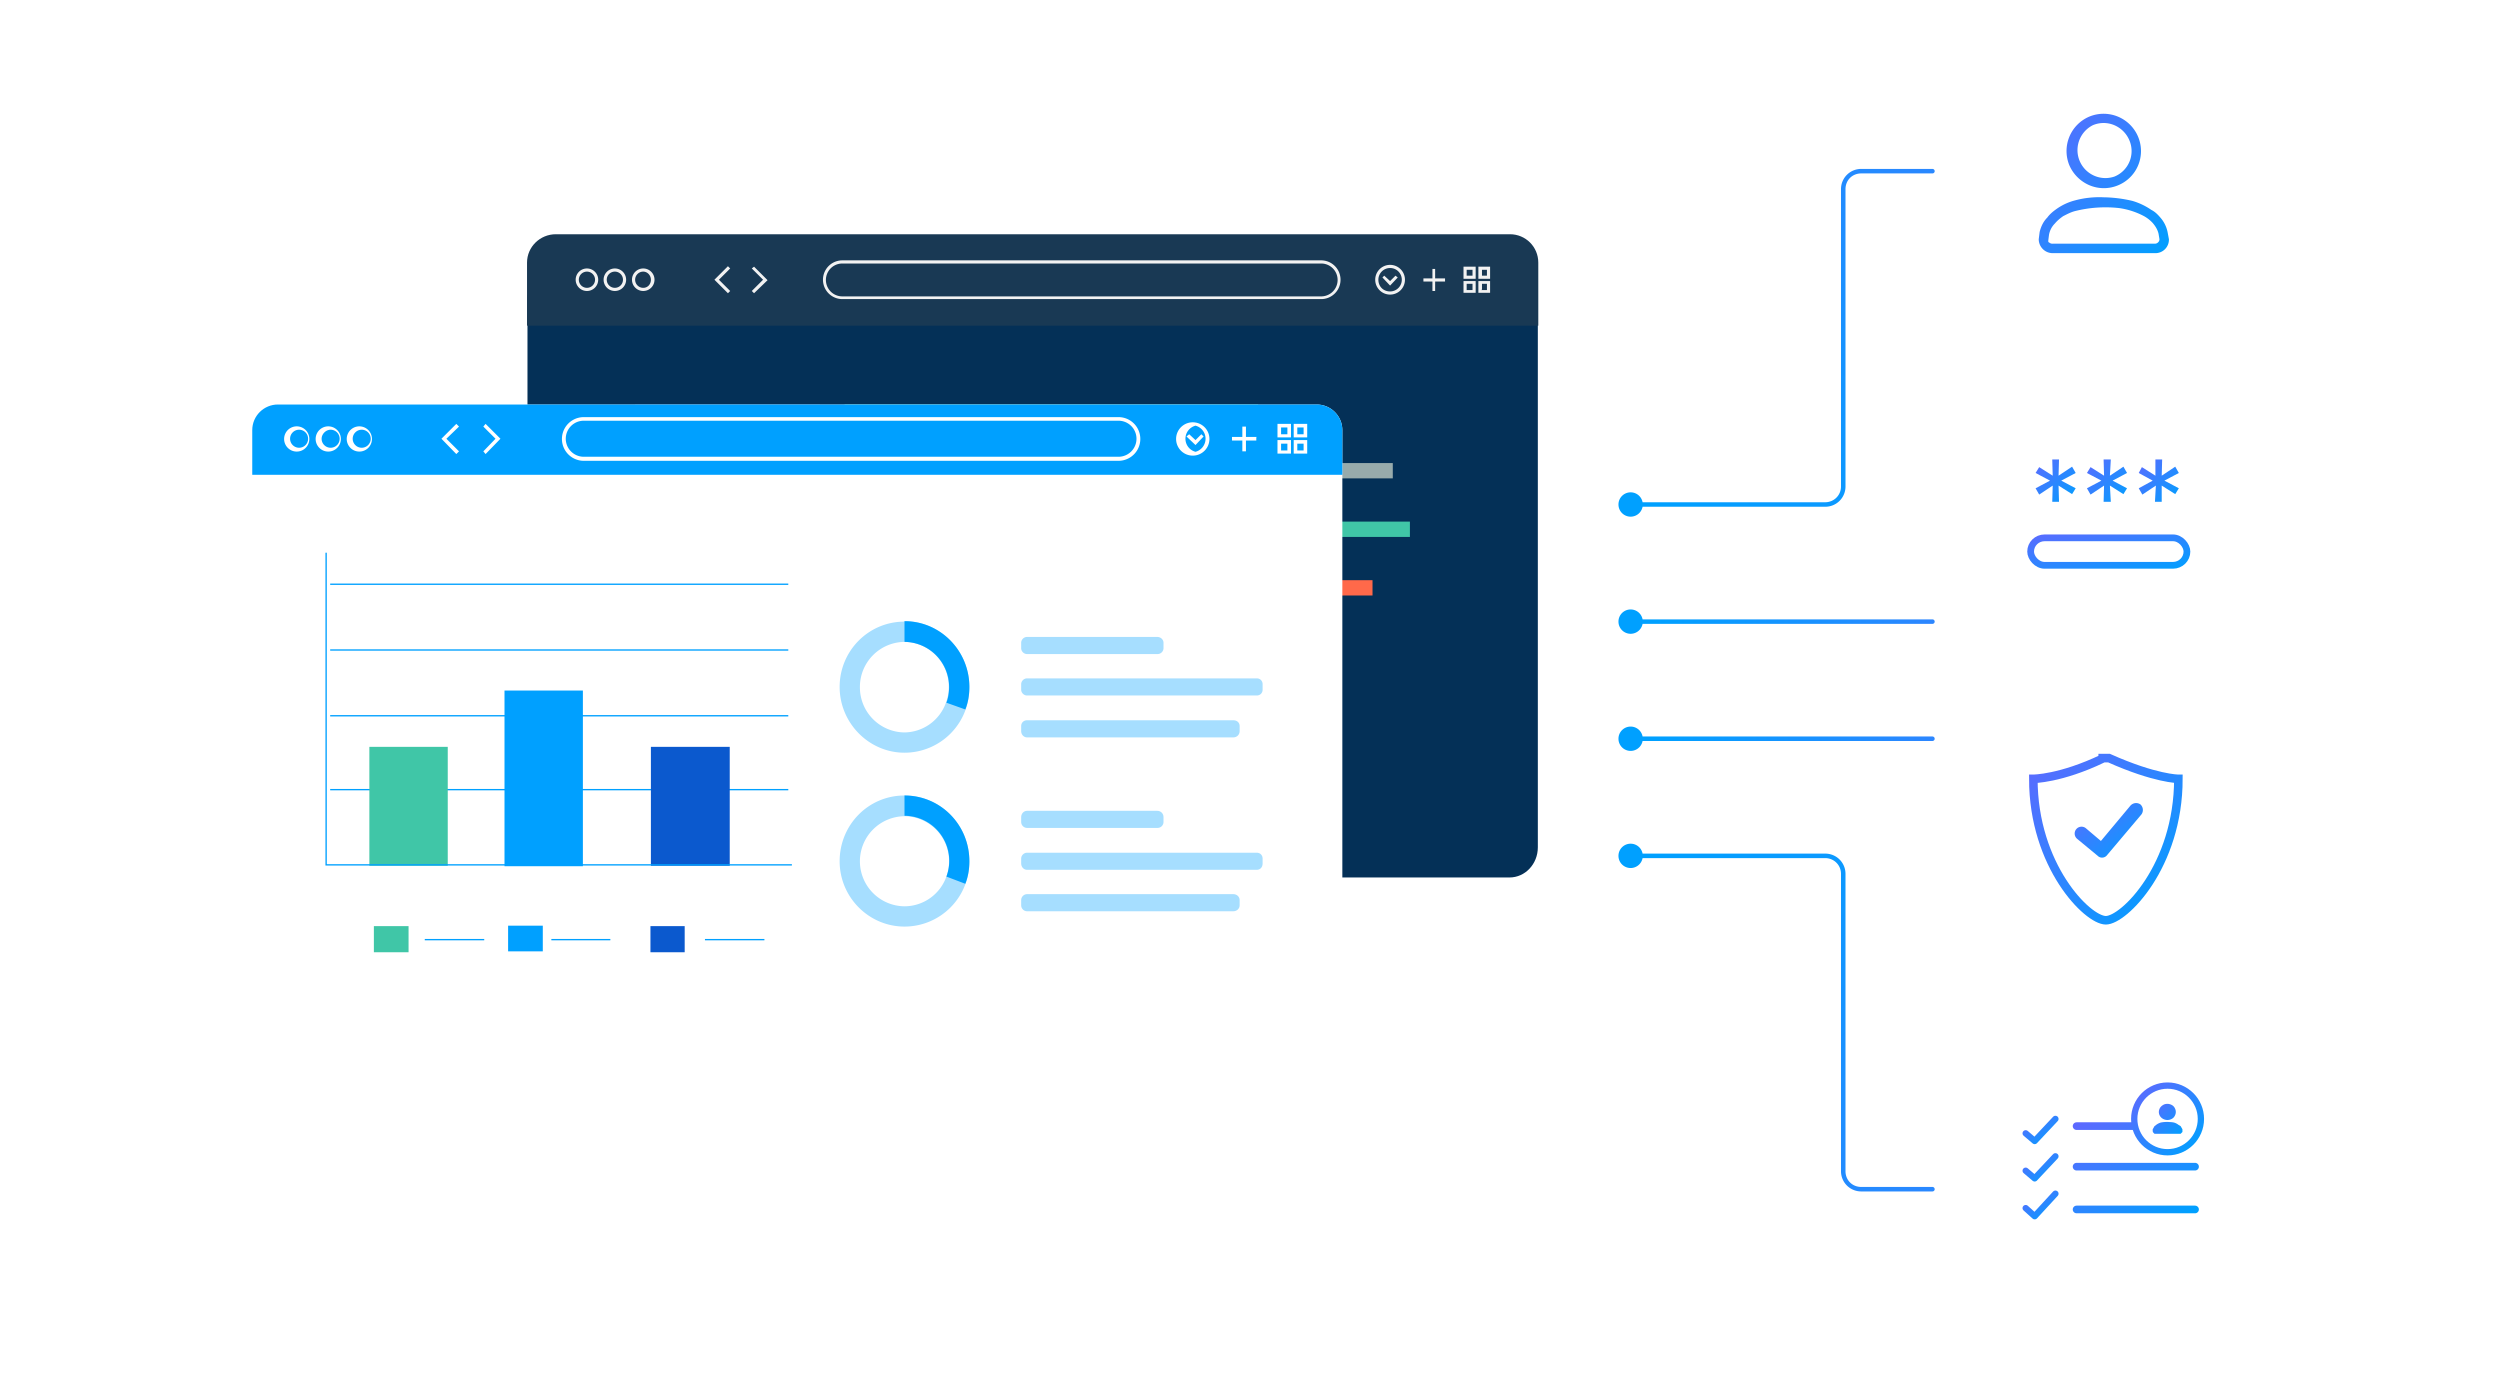 <svg xmlns="http://www.w3.org/2000/svg" width="555" height="305" fill="none" viewBox="0 0 555 305">
  <path fill="url(#a)" d="M429 138.5a.5.5 0 0 0 0-1v1Zm-64.3-.5a2.7 2.7 0 1 0-5.4 0 2.7 2.7 0 0 0 5.4 0Zm64.3-.5h-67v1h67v-1Z"/>
  <path fill="url(#b)" d="M429 164.5a.5.5 0 0 0 0-1v1Zm-64.3-.5a2.7 2.7 0 1 0-5.4 0 2.7 2.7 0 0 0 5.4 0Zm64.3-.5h-67v1h67v-1Z"/>
  <path fill="url(#c)" d="M364.7 112a2.7 2.7 0 1 0-5.4 0 2.7 2.7 0 0 0 5.4 0ZM429 38.5a.5.5 0 0 0 0-1v1Zm-15.8-.5v.5-.5Zm-8 74v.5-.5Zm0-.5H362v1h43.2v-1Zm4.5-3.5V42h-1v66h1Zm3.5-69.5H429v-1h-15.8v1Zm-3.5 3.5c0-2 1.5-3.5 3.5-3.5v-1c-2.5 0-4.5 2-4.5 4.5h1Zm-4.5 70.5c2.5 0 4.5-2 4.5-4.5h-1c0 2-1.6 3.5-3.5 3.5v1Z"/>
  <path fill="url(#d)" d="M364.7 190a2.7 2.7 0 1 1-5.4 0 2.7 2.7 0 0 1 5.4 0Zm64.3 73.5a.5.5 0 0 1 0 1v-1Zm-15.8.5v-.5.5Zm-8-74v-.5.5Zm0 .5H362v-1h43.2v1Zm4.5 3.5v66h-1v-66h1Zm3.5 69.5H429v1h-15.8v-1Zm-3.5-3.5c0 2 1.5 3.5 3.5 3.5v1c-2.5 0-4.5-2-4.5-4.5h1Zm-4.5-70.5c2.5 0 4.5 2 4.5 4.5h-1c0-2-1.6-3.5-3.5-3.5v-1Z"/>
  <g filter="url(#e)">
    <g filter="url(#f)">
      <path fill="#043057" d="M117.1 65c0-.6.6-1.1 1.2-1.1h222c.6 0 1.1.5 1.1 1.1v122.2c0 3.7-2.8 6.7-6.3 6.7H123.5c-3.5 0-6.4-3-6.4-6.7V65Z"/>
    </g>
    <path fill="#193954" d="M123.5 52h211.7c3.5 0 6.3 2.8 6.3 6.3v14H117v-14c0-3.5 2.9-6.3 6.4-6.3Z"/>
    <path fill="#F2F2F2" d="M130.3 64.6a2.5 2.5 0 1 1 0-5 2.5 2.5 0 0 1 0 5Zm0-4.3a1.8 1.8 0 1 0 0 3.6 1.8 1.8 0 0 0 0-3.6ZM136.5 64.6a2.5 2.5 0 1 1 0-5 2.5 2.5 0 0 1 0 5Zm0-4.3c-1 0-1.8.8-1.8 1.8a1.8 1.8 0 1 0 3.6 0c0-1-.8-1.8-1.8-1.8ZM142.8 64.6a2.5 2.5 0 1 1 0-5 2.5 2.5 0 0 1 0 5Zm0-4.3a1.8 1.8 0 0 0 0 3.6c1 0 1.7-.8 1.7-1.8s-.8-1.8-1.7-1.8ZM308.6 65.4a3.3 3.3 0 1 1 0-6.6 3.3 3.3 0 0 1 0 6.6Zm0-5.9a2.6 2.6 0 0 0-2.6 2.6c0 1.5 1.1 2.6 2.6 2.6a2.6 2.6 0 0 0 0-5.2Z"/>
    <path fill="#F2F2F2" d="m308.6 63.4-1.7-1.8.4-.4 1.3 1.2 1.2-1.2.5.4-1.7 1.8ZM161.6 65.1l-3-3 3-3 .5.5-2.5 2.5 2.5 2.5-.5.5ZM167.4 65.1l-.5-.5 2.5-2.5-2.5-2.5.5-.4 3 3-3 2.9ZM293.2 66.4H187a4.3 4.3 0 0 1 0-8.6h106.3a4.3 4.3 0 0 1 0 8.6ZM187 58.5a3.6 3.6 0 0 0 0 7.3h106.3a3.6 3.6 0 0 0 0-7.3H187ZM318.6 59.7h-.6v4.9h.6v-5Z"/>
    <path fill="#F2F2F2" d="M320.7 61.8H316v.7h4.8v-.7ZM327.6 61.9h-2.7v-2.7h2.7v2.7Zm-2-.7h1.3v-1.3h-1.3v1.3ZM327.6 65h-2.7v-2.6h2.7v2.7Zm-2-.6h1.3V63h-1.3v1.3ZM330.8 61.9h-2.6v-2.7h2.6v2.7Zm-2-.7h1.3v-1.3H329v1.3ZM330.8 65h-2.6v-2.6h2.6v2.7Zm-2-.6h1.3V63H329v1.3Z"/>
    <g clip-path="url(#g)">
      <path fill="#40C6A7" d="M215.7 154.8H141v3.4h74.7v-3.4Z"/>
      <path fill="#FF694A" d="M239.4 154.8h-17v3.4h17v-3.4ZM190.9 167.8H141v3.4H191v-3.4Z"/>
      <path fill="#98ABAC" d="M279.3 141.8h-94v3.4h94v-3.4Z"/>
      <path fill="#205B97" d="M177.3 141.8H141v3.4h36.3v-3.4Z"/>
      <path fill="#98ABAC" d="M283.7 128.8H157v3.4h126.7v-3.4Z"/>
      <path fill="#FF694A" d="M304.7 128.8H283v3.4h21.7v-3.4Z"/>
      <path fill="#205B97" d="M181.3 115.8H157v3.4h24.3v-3.4ZM181.3 102.8H157v3.4h24.3v-3.4Z"/>
      <path fill="#40C6A7" d="M320.6 115.8H188.2v3.4h132.4v-3.4ZM257.5 102.8h-69.3v3.4h69.3v-3.4Z"/>
      <path fill="#98ABAC" d="M309.2 102.8h-54.1v3.4h54.1v-3.4Z"/>
      <path fill="#40C6A7" d="M279.3 89.8h-91.8v3.4h91.8v-3.4Z"/>
      <path fill="#205B97" d="M181.9 89.8H141v3.4H182v-3.4Z"/>
    </g>
  </g>
  <g filter="url(#h)">
    <g filter="url(#i)">
      <path fill="#fff" d="M56 95.5c0-3.2 2.6-5.7 5.7-5.7h230.6c3.1 0 5.7 2.5 5.7 5.7v133c0 3.2-2.6 5.8-5.7 5.8H61.7a5.7 5.7 0 0 1-5.7-5.8v-133Z"/>
    </g>
    <path fill="#00A0FF" d="M56 95.5c0-3.2 2.6-5.7 5.7-5.7h230.6c3.1 0 5.7 2.5 5.7 5.7v9.9H56v-9.9Z"/>
    <path fill="#fff" d="M66.4 100.2a2.8 2.8 0 1 1 0-5.5 2.8 2.8 0 0 1 0 5.5Zm0-4.8a2 2 0 1 0 0 4 2 2 0 0 0 0-4ZM73.4 100.2a2.8 2.8 0 1 1 0-5.5 2.8 2.8 0 0 1 0 5.5Zm0-4.8c-1.1 0-2 1-2 2a2 2 0 1 0 4 0 2 2 0 0 0-2-2ZM80.3 100.2a2.8 2.8 0 1 1 0-5.5 2.8 2.8 0 0 1 0 5.5Zm0-4.8a2 2 0 0 0 0 4 2 2 0 0 0 2-2 2 2 0 0 0-2-2ZM265.4 101.1a3.7 3.7 0 1 1 0-7.3 3.7 3.7 0 0 1 0 7.3Zm0-6.6a3 3 0 0 0 0 5.8 3 3 0 0 0 0-5.8Z"/>
    <path fill="#fff" d="m265.4 98.8-2-1.9.6-.5 1.4 1.3 1.3-1.3.5.5-1.8 1.9ZM101.3 100.8 98 97.4l3.3-3.3.6.6-2.8 2.7 2.8 2.8-.6.6ZM107.8 100.8l-.5-.6 2.7-2.8-2.7-2.7.5-.6 3.3 3.3-3.3 3.4ZM248.3 102.3H129.6a4.8 4.8 0 0 1 0-9.7h118.7a4.8 4.8 0 0 1 0 9.7Zm-118.7-8.9a4 4 0 0 0 0 8h118.7a4 4 0 0 0 0-8H129.6ZM276.6 94.7h-.8v5.5h.8v-5.5Z"/>
    <path fill="#fff" d="M279 97h-5.5v.8h5.4v-.7ZM286.6 97.1h-3v-3h3v3Zm-2.2-.7h1.4v-1.5h-1.4v1.5ZM286.6 100.7h-3v-3h3v3Zm-2.2-.7h1.4v-1.5h-1.4v1.5ZM290.2 97.1h-3v-3h3v3Zm-2.2-.7h1.4v-1.5H288v1.5ZM290.2 100.7h-3v-3h3v3Zm-2.2-.7h1.4v-1.5H288v1.5Z"/>
  </g>
  <path stroke="#00A0FF" stroke-width=".3" d="M73.3 175.3H175M73.3 158.9H175M73.3 144.3H175M73.3 129.7H175"/>
  <path fill="#40C6A7" d="M99.5 165.8H82v26.4h17.4v-26.4Z"/>
  <path fill="#0B59CE" d="M161.9 165.8h-17.4v26.4H162v-26.4Z"/>
  <path fill="#00A0FF" d="M129.4 153.3H112v39h17.4v-39Z"/>
  <path fill="#40C6A7" d="M90.7 205.6H83v5.8h7.7v-5.8Z"/>
  <path fill="#00A0FF" d="M120.5 205.5h-7.7v5.7h7.7v-5.7Z"/>
  <path fill="#0B59CE" d="M152 205.6h-7.6v5.8h7.6v-5.8Z"/>
  <path stroke="#00A0FF" stroke-width=".3" d="M72.4 122.7V192h103.4m-81.5 16.6h13.2m14.9 0h13.1m21 0h13.2"/>
  <path fill="#A6DEFF" d="M200.8 138c-8 0-14.4 6.5-14.4 14.5s6.5 14.6 14.4 14.6a14.4 14.4 0 0 0 14.4-14.6c0-8-6.4-14.6-14.4-14.6Zm0 24.6a10 10 0 0 1-9.9-10 10 10 0 0 1 10-10.1A10 10 0 0 1 210 156a9.9 9.9 0 0 1-9.3 6.6Z"/>
  <path fill="#00A0FF" d="M215.2 152.5c0 1.8-.3 3.5-.9 5l-4.2-1.5c.4-1 .6-2.3.6-3.5a10 10 0 0 0-9.9-10v-4.6c8 0 14.4 6.6 14.4 14.6Z"/>
  <path fill="#A6DEFF" d="M257 141.4h-29c-.7 0-1.3.6-1.3 1.3v1.2c0 .7.6 1.3 1.3 1.3h29c.7 0 1.3-.6 1.3-1.3v-1.2c0-.7-.6-1.3-1.4-1.3ZM279 150.6h-51c-.7 0-1.3.6-1.3 1.3v1.2c0 .7.6 1.3 1.3 1.3h51c.8 0 1.3-.6 1.3-1.3v-1.2c0-.7-.5-1.3-1.3-1.3ZM273.8 159.9H228c-.7 0-1.3.5-1.3 1.3v1.1c0 .8.6 1.4 1.3 1.4h45.8c.8 0 1.4-.6 1.4-1.4v-1.1c0-.8-.6-1.3-1.4-1.3ZM200.8 176.6c-8 0-14.4 6.5-14.4 14.6 0 8 6.5 14.5 14.4 14.5a14.4 14.4 0 0 0 14.4-14.5c0-8.1-6.4-14.6-14.4-14.6Zm0 24.6a10 10 0 0 1-9.9-10 10 10 0 0 1 10-10 10 10 0 0 1 9.2 13.4 9.9 9.9 0 0 1-9.3 6.6Z"/>
  <path fill="#00A0FF" d="M215.2 191.2c0 1.8-.3 3.5-.9 5l-4.2-1.6a10 10 0 0 0-9.3-13.5v-4.5c8 0 14.4 6.5 14.4 14.6Z"/>
  <path fill="#A6DEFF" d="M257 180h-29c-.7 0-1.3.6-1.3 1.4v1.1c0 .7.6 1.3 1.3 1.3h29c.7 0 1.3-.6 1.3-1.3v-1.1c0-.8-.6-1.4-1.4-1.4ZM279 189.3h-51c-.7 0-1.3.6-1.3 1.3v1.1c0 .8.6 1.4 1.3 1.4h51c.8 0 1.3-.6 1.3-1.4v-1.1c0-.7-.5-1.3-1.3-1.3ZM273.8 198.5H228c-.7 0-1.3.6-1.3 1.3v1.2c0 .7.6 1.3 1.3 1.3h45.8c.8 0 1.4-.6 1.4-1.3v-1.2c0-.7-.6-1.3-1.4-1.3Z"/>
  <g filter="url(#j)">
    <rect width="63" height="63" x="436" y="10" fill="#fff" rx="4.7"/>
  </g>
  <g clip-path="url(#k)">
    <path fill="url(#l)" d="M455.7 56.2a3.1 3.1 0 0 1-3.1-3.1l.2-1.6c.3-1.2.8-2.3 1.7-3.2.5-.7 1.2-1.3 1.9-1.8a12.5 12.5 0 0 1 4.2-2 20.7 20.7 0 0 1 6.4-.7 29.3 29.3 0 0 1 6.4.8 14.7 14.7 0 0 1 4.2 2c.8.4 1.4 1 2 1.7a7 7 0 0 1 1.6 3.2l.3 1.6a3 3 0 0 1-3.1 3.1h-22.7Zm-.8-2.4a1 1 0 0 0 .8.3h22.7a1 1 0 0 0 .7-.3c.2-.2.3-.4.3-.7l-.2-1.2c-.2-.9-.7-1.7-1.3-2.4A7.8 7.8 0 0 0 476 48a16.8 16.8 0 0 0-5.5-1.8 27.7 27.7 0 0 0-10 .7c-1 .3-1.7.7-2.5 1.1-.7.5-1.3 1-1.8 1.6-.7.7-1.1 1.5-1.3 2.4a51 51 0 0 0-.2 1.6l.2.3Zm8.9-12.7a8.5 8.5 0 0 1-4.4-4.4 8.3 8.3 0 0 1 4.4-10.8 8.3 8.3 0 0 1 11.5 7.6 8.2 8.2 0 0 1-5 7.6 8.2 8.2 0 0 1-6.5 0Zm.8-13.3a6.2 6.2 0 0 0 4.8 11.4 6.1 6.1 0 0 0 3.3-8.1 6.3 6.3 0 0 0-3.3-3.3 6.1 6.1 0 0 0-4.8 0Z"/>
  </g>
  <g filter="url(#m)">
    <rect width="63" height="63" x="436" y="82.1" fill="#fff" rx="4.7"/>
  </g>
  <path fill="url(#n)" d="m478.4 111.4.2-3.6-3 2-.8-1.4 3.1-1.7-3.1-1.7.7-1.3 3 1.9V102h1.5l-.1 3.6 3-2 .8 1.4-3.2 1.7 3.2 1.7-.8 1.3-3-1.9v3.6h-1.5Z"/>
  <path fill="url(#o)" d="m467 111.4.1-3.6-3 2-.8-1.4 3.2-1.7-3.2-1.7.8-1.3 3 1.9-.1-3.6h1.6l-.2 3.6 3-2 .8 1.4-3.2 1.7 3.2 1.7-.8 1.3-3-1.9.2 3.6H467Z"/>
  <path fill="url(#p)" d="m455.6 111.4.1-3.6-3 2-.8-1.4 3.2-1.7-3.2-1.7.8-1.3 3 1.9-.1-3.6h1.5l-.1 3.6 3-2 .8 1.4-3.2 1.7 3.2 1.7-.8 1.3-3-1.9.1 3.6h-1.5Z"/>
  <rect width="34.7" height="6.1" x="450.8" y="119.4" stroke="url(#q)" stroke-width="1.5" rx="3.1"/>
  <g filter="url(#r)">
    <rect width="63" height="63" x="436" y="154.2" fill="#fff" rx="4.7"/>
  </g>
  <path stroke="url(#s)" stroke-width="1.9" d="M466.8 168.4c-9.4 4.5-15.4 4.5-15.4 4.5 0 19.3 12 31.4 16.1 31.4 4 0 16.1-12 16.1-31.4 0 0-5.1 0-15.4-4.6h-1.4Z"/>
  <path fill="url(#t)" fill-rule="evenodd" d="M475.2 178.6c.6.6.7 1.5.2 2.2l-7.6 9c-.5.7-1.5.8-2.1.2l-4.6-3.8a1.5 1.5 0 1 1 2-2.3l3.3 2.8 6.6-7.9c.6-.6 1.5-.7 2.2-.2Z" clip-rule="evenodd"/>
  <g filter="url(#u)">
    <rect width="63" height="63" x="436" y="226.3" fill="#fff" rx="4.7"/>
  </g>
  <path stroke="url(#v)" stroke-linecap="round" stroke-linejoin="round" stroke-width="1.4" d="m449.7 251.6 2 1.7 4.6-4.9"/>
  <path stroke="url(#w)" stroke-linecap="round" stroke-linejoin="round" stroke-width="1.4" d="m449.7 259.9 2 1.7 4.6-4.9"/>
  <path stroke="url(#x)" stroke-linecap="round" stroke-linejoin="round" stroke-width="1.4" d="m449.7 268.2 2 1.8 4.6-5"/>
  <path stroke="url(#y)" stroke-linecap="round" stroke-linejoin="round" stroke-width="1.7" d="M461 250h18.4M461 259h26.3m-26.3 9.5h26.3"/>
  <circle cx="481.2" cy="248.4" r="7.4" fill="#fff" stroke="url(#z)" stroke-width="1.4"/>
  <path fill="url(#A)" d="M478.3 251.7h5.8l.2-.2.2-.2V250.7l-.4-.7-.5-.3a2.9 2.9 0 0 0-1-.5 4.8 4.8 0 0 0-.9-.1 7.2 7.2 0 0 0-2 .1 3.3 3.3 0 0 0-1 .5l-.4.3-.4.7v.4a.6.6 0 0 0 .2.4l.2.2Z"/>
  <path fill="url(#B)" d="M479.8 248.1a2 2 0 0 0 2.1.4c.5-.2.8-.5 1-1a1.7 1.7 0 0 0 0-1.3c-.2-.5-.5-.8-1-1a2 2 0 0 0-1.5 0c-.4.2-.8.5-1 1a1.7 1.7 0 0 0 .4 1.9Z"/>
  <defs>
    <linearGradient id="a" x1="367.6" x2="463.5" y1="138" y2="138" gradientUnits="userSpaceOnUse">
      <stop stop-color="#00A0FF"/>
      <stop offset="1" stop-color="#4577FF"/>
    </linearGradient>
    <linearGradient id="b" x1="367.6" x2="463.5" y1="164" y2="164" gradientUnits="userSpaceOnUse">
      <stop stop-color="#00A0FF"/>
      <stop offset="1" stop-color="#4577FF"/>
    </linearGradient>
    <linearGradient id="c" x1="367.6" x2="475.3" y1="112" y2="-8.4" gradientUnits="userSpaceOnUse">
      <stop stop-color="#00A0FF"/>
      <stop offset="1" stop-color="#4577FF"/>
    </linearGradient>
    <linearGradient id="d" x1="367.6" x2="475.3" y1="190" y2="310.4" gradientUnits="userSpaceOnUse">
      <stop stop-color="#00A0FF"/>
      <stop offset="1" stop-color="#4577FF"/>
    </linearGradient>
    <linearGradient id="l" x1="481.5" x2="430.9" y1="56.2" y2="8.1" gradientUnits="userSpaceOnUse">
      <stop stop-color="#00A0FF"/>
      <stop offset="1" stop-color="#9747FF"/>
    </linearGradient>
    <linearGradient id="n" x1="483.7" x2="468.4" y1="111.4" y2="96.6" gradientUnits="userSpaceOnUse">
      <stop stop-color="#00A0FF"/>
      <stop offset="1" stop-color="#9747FF"/>
    </linearGradient>
    <linearGradient id="o" x1="472.2" x2="457" y1="111.4" y2="96.6" gradientUnits="userSpaceOnUse">
      <stop stop-color="#00A0FF"/>
      <stop offset="1" stop-color="#9747FF"/>
    </linearGradient>
    <linearGradient id="p" x1="460.8" x2="445.5" y1="111.4" y2="96.6" gradientUnits="userSpaceOnUse">
      <stop stop-color="#00A0FF"/>
      <stop offset="1" stop-color="#9747FF"/>
    </linearGradient>
    <linearGradient id="q" x1="486.2" x2="481.3" y1="126.3" y2="102.4" gradientUnits="userSpaceOnUse">
      <stop stop-color="#00A0FF"/>
      <stop offset="1" stop-color="#9747FF"/>
    </linearGradient>
    <linearGradient id="s" x1="481.8" x2="426.1" y1="203.3" y2="151.5" gradientUnits="userSpaceOnUse">
      <stop stop-color="#00A0FF"/>
      <stop offset="1" stop-color="#9747FF"/>
    </linearGradient>
    <linearGradient id="t" x1="475.7" x2="456.5" y1="190.4" y2="165.9" gradientUnits="userSpaceOnUse">
      <stop stop-color="#00A0FF"/>
      <stop offset="1" stop-color="#9747FF"/>
    </linearGradient>
    <linearGradient id="v" x1="456.3" x2="448.7" y1="253.3" y2="242.8" gradientUnits="userSpaceOnUse">
      <stop stop-color="#00A0FF"/>
      <stop offset="1" stop-color="#9747FF"/>
    </linearGradient>
    <linearGradient id="w" x1="456.3" x2="448.7" y1="261.6" y2="251.1" gradientUnits="userSpaceOnUse">
      <stop stop-color="#00A0FF"/>
      <stop offset="1" stop-color="#9747FF"/>
    </linearGradient>
    <linearGradient id="x" x1="456.3" x2="448.7" y1="270" y2="259.4" gradientUnits="userSpaceOnUse">
      <stop stop-color="#00A0FF"/>
      <stop offset="1" stop-color="#9747FF"/>
    </linearGradient>
    <linearGradient id="y" x1="487.3" x2="459.4" y1="268.4" y2="227.6" gradientUnits="userSpaceOnUse">
      <stop stop-color="#00A0FF"/>
      <stop offset="1" stop-color="#9747FF"/>
    </linearGradient>
    <linearGradient id="z" x1="487.8" x2="466.1" y1="255.1" y2="232.8" gradientUnits="userSpaceOnUse">
      <stop stop-color="#00A0FF"/>
      <stop offset="1" stop-color="#9747FF"/>
    </linearGradient>
    <linearGradient id="A" x1="484.5" x2="473.6" y1="251.7" y2="240.6" gradientUnits="userSpaceOnUse">
      <stop stop-color="#00A0FF"/>
      <stop offset="1" stop-color="#9747FF"/>
    </linearGradient>
    <linearGradient id="B" x1="484.5" x2="473.6" y1="251.7" y2="240.6" gradientUnits="userSpaceOnUse">
      <stop stop-color="#00A0FF"/>
      <stop offset="1" stop-color="#9747FF"/>
    </linearGradient>
    <filter id="e" width="242.9" height="160.4" x="107.9" y="42.7" color-interpolation-filters="sRGB" filterUnits="userSpaceOnUse">
      <feFlood flood-opacity="0" result="BackgroundImageFix"/>
      <feColorMatrix in="SourceAlpha" result="hardAlpha" values="0 0 0 0 0 0 0 0 0 0 0 0 0 0 0 0 0 0 127 0"/>
      <feOffset/>
      <feGaussianBlur stdDeviation="4.6"/>
      <feComposite in2="hardAlpha" operator="out"/>
      <feColorMatrix values="0 0 0 0 0.016 0 0 0 0 0.392 0 0 0 0 0.69 0 0 0 0.15 0"/>
      <feBlend in2="BackgroundImageFix" result="effect1_dropShadow_475_1428"/>
      <feBlend in="SourceGraphic" in2="effect1_dropShadow_475_1428" result="shape"/>
    </filter>
    <filter id="f" width="230.7" height="136.5" x="113.9" y="61.5" color-interpolation-filters="sRGB" filterUnits="userSpaceOnUse">
      <feFlood flood-opacity="0" result="BackgroundImageFix"/>
      <feColorMatrix in="SourceAlpha" result="hardAlpha" values="0 0 0 0 0 0 0 0 0 0 0 0 0 0 0 0 0 0 127 0"/>
      <feOffset dy=".9"/>
      <feGaussianBlur stdDeviation="1.6"/>
      <feComposite in2="hardAlpha" operator="out"/>
      <feColorMatrix values="0 0 0 0 0.043 0 0 0 0 0.349 0 0 0 0 0.808 0 0 0 0.1 0"/>
      <feBlend in2="BackgroundImageFix" result="effect1_dropShadow_475_1428"/>
      <feBlend in="SourceGraphic" in2="effect1_dropShadow_475_1428" result="shape"/>
    </filter>
    <filter id="h" width="265.6" height="168.1" x="44.2" y="78" color-interpolation-filters="sRGB" filterUnits="userSpaceOnUse">
      <feFlood flood-opacity="0" result="BackgroundImageFix"/>
      <feColorMatrix in="SourceAlpha" result="hardAlpha" values="0 0 0 0 0 0 0 0 0 0 0 0 0 0 0 0 0 0 127 0"/>
      <feOffset/>
      <feGaussianBlur stdDeviation="5.9"/>
      <feComposite in2="hardAlpha" operator="out"/>
      <feColorMatrix values="0 0 0 0 0.016 0 0 0 0 0.392 0 0 0 0 0.69 0 0 0 0.15 0"/>
      <feBlend in2="BackgroundImageFix" result="effect1_dropShadow_475_1428"/>
      <feBlend in="SourceGraphic" in2="effect1_dropShadow_475_1428" result="shape"/>
    </filter>
    <filter id="i" width="275.7" height="178.2" x="39.1" y="72.9" color-interpolation-filters="sRGB" filterUnits="userSpaceOnUse">
      <feFlood flood-opacity="0" result="BackgroundImageFix"/>
      <feColorMatrix in="SourceAlpha" result="hardAlpha" values="0 0 0 0 0 0 0 0 0 0 0 0 0 0 0 0 0 0 127 0"/>
      <feOffset/>
      <feGaussianBlur stdDeviation=".3"/>
      <feComposite in2="hardAlpha" operator="out"/>
      <feColorMatrix values="0 0 0 0 0.392 0 0 0 0 0.455 0 0 0 0 0.545 0 0 0 0.022 0"/>
      <feBlend in2="BackgroundImageFix" result="effect1_dropShadow_475_1428"/>
      <feColorMatrix in="SourceAlpha" result="hardAlpha" values="0 0 0 0 0 0 0 0 0 0 0 0 0 0 0 0 0 0 127 0"/>
      <feOffset/>
      <feGaussianBlur stdDeviation=".7"/>
      <feComposite in2="hardAlpha" operator="out"/>
      <feColorMatrix values="0 0 0 0 0.392 0 0 0 0 0.455 0 0 0 0 0.545 0 0 0 0.031 0"/>
      <feBlend in2="effect1_dropShadow_475_1428" result="effect2_dropShadow_475_1428"/>
      <feColorMatrix in="SourceAlpha" result="hardAlpha" values="0 0 0 0 0 0 0 0 0 0 0 0 0 0 0 0 0 0 127 0"/>
      <feOffset/>
      <feGaussianBlur stdDeviation="1.5"/>
      <feComposite in2="hardAlpha" operator="out"/>
      <feColorMatrix values="0 0 0 0 0.392 0 0 0 0 0.455 0 0 0 0 0.545 0 0 0 0.039 0"/>
      <feBlend in2="effect2_dropShadow_475_1428" result="effect3_dropShadow_475_1428"/>
      <feColorMatrix in="SourceAlpha" result="hardAlpha" values="0 0 0 0 0 0 0 0 0 0 0 0 0 0 0 0 0 0 127 0"/>
      <feOffset/>
      <feGaussianBlur stdDeviation="3.1"/>
      <feComposite in2="hardAlpha" operator="out"/>
      <feColorMatrix values="0 0 0 0 0.392 0 0 0 0 0.455 0 0 0 0 0.545 0 0 0 0.048 0"/>
      <feBlend in2="effect3_dropShadow_475_1428" result="effect4_dropShadow_475_1428"/>
      <feColorMatrix in="SourceAlpha" result="hardAlpha" values="0 0 0 0 0 0 0 0 0 0 0 0 0 0 0 0 0 0 127 0"/>
      <feOffset/>
      <feGaussianBlur stdDeviation="8.4"/>
      <feComposite in2="hardAlpha" operator="out"/>
      <feColorMatrix values="0 0 0 0 0.392 0 0 0 0 0.455 0 0 0 0 0.545 0 0 0 0.07 0"/>
      <feBlend in2="effect4_dropShadow_475_1428" result="effect5_dropShadow_475_1428"/>
      <feBlend in="SourceGraphic" in2="effect5_dropShadow_475_1428" result="shape"/>
    </filter>
    <filter id="j" width="88.2" height="88.2" x="423.4" y=".6" color-interpolation-filters="sRGB" filterUnits="userSpaceOnUse">
      <feFlood flood-opacity="0" result="BackgroundImageFix"/>
      <feColorMatrix in="SourceAlpha" result="hardAlpha" values="0 0 0 0 0 0 0 0 0 0 0 0 0 0 0 0 0 0 127 0"/>
      <feOffset dy="3.1"/>
      <feGaussianBlur stdDeviation="6.3"/>
      <feComposite in2="hardAlpha" operator="out"/>
      <feColorMatrix values="0 0 0 0 0.016 0 0 0 0 0.392 0 0 0 0 0.69 0 0 0 0.1 0"/>
      <feBlend in2="BackgroundImageFix" result="effect1_dropShadow_475_1428"/>
      <feBlend in="SourceGraphic" in2="effect1_dropShadow_475_1428" result="shape"/>
    </filter>
    <filter id="m" width="88.2" height="88.2" x="423.4" y="72.6" color-interpolation-filters="sRGB" filterUnits="userSpaceOnUse">
      <feFlood flood-opacity="0" result="BackgroundImageFix"/>
      <feColorMatrix in="SourceAlpha" result="hardAlpha" values="0 0 0 0 0 0 0 0 0 0 0 0 0 0 0 0 0 0 127 0"/>
      <feOffset dy="3.1"/>
      <feGaussianBlur stdDeviation="6.3"/>
      <feComposite in2="hardAlpha" operator="out"/>
      <feColorMatrix values="0 0 0 0 0.016 0 0 0 0 0.392 0 0 0 0 0.69 0 0 0 0.1 0"/>
      <feBlend in2="BackgroundImageFix" result="effect1_dropShadow_475_1428"/>
      <feBlend in="SourceGraphic" in2="effect1_dropShadow_475_1428" result="shape"/>
    </filter>
    <filter id="r" width="88.2" height="88.2" x="423.4" y="144.7" color-interpolation-filters="sRGB" filterUnits="userSpaceOnUse">
      <feFlood flood-opacity="0" result="BackgroundImageFix"/>
      <feColorMatrix in="SourceAlpha" result="hardAlpha" values="0 0 0 0 0 0 0 0 0 0 0 0 0 0 0 0 0 0 127 0"/>
      <feOffset dy="3.1"/>
      <feGaussianBlur stdDeviation="6.3"/>
      <feComposite in2="hardAlpha" operator="out"/>
      <feColorMatrix values="0 0 0 0 0.016 0 0 0 0 0.392 0 0 0 0 0.69 0 0 0 0.1 0"/>
      <feBlend in2="BackgroundImageFix" result="effect1_dropShadow_475_1428"/>
      <feBlend in="SourceGraphic" in2="effect1_dropShadow_475_1428" result="shape"/>
    </filter>
    <filter id="u" width="88.2" height="88.2" x="423.4" y="216.8" color-interpolation-filters="sRGB" filterUnits="userSpaceOnUse">
      <feFlood flood-opacity="0" result="BackgroundImageFix"/>
      <feColorMatrix in="SourceAlpha" result="hardAlpha" values="0 0 0 0 0 0 0 0 0 0 0 0 0 0 0 0 0 0 127 0"/>
      <feOffset dy="3.1"/>
      <feGaussianBlur stdDeviation="6.3"/>
      <feComposite in2="hardAlpha" operator="out"/>
      <feColorMatrix values="0 0 0 0 0.016 0 0 0 0 0.392 0 0 0 0 0.69 0 0 0 0.1 0"/>
      <feBlend in2="BackgroundImageFix" result="effect1_dropShadow_475_1428"/>
      <feBlend in="SourceGraphic" in2="effect1_dropShadow_475_1428" result="shape"/>
    </filter>
    <clipPath id="g">
      <path fill="#fff" d="M133.5 89.8H313v81.4H133.5z"/>
    </clipPath>
    <clipPath id="k">
      <path fill="#fff" d="M452 25.1h30v31.3h-30z"/>
    </clipPath>
  </defs>
</svg>
